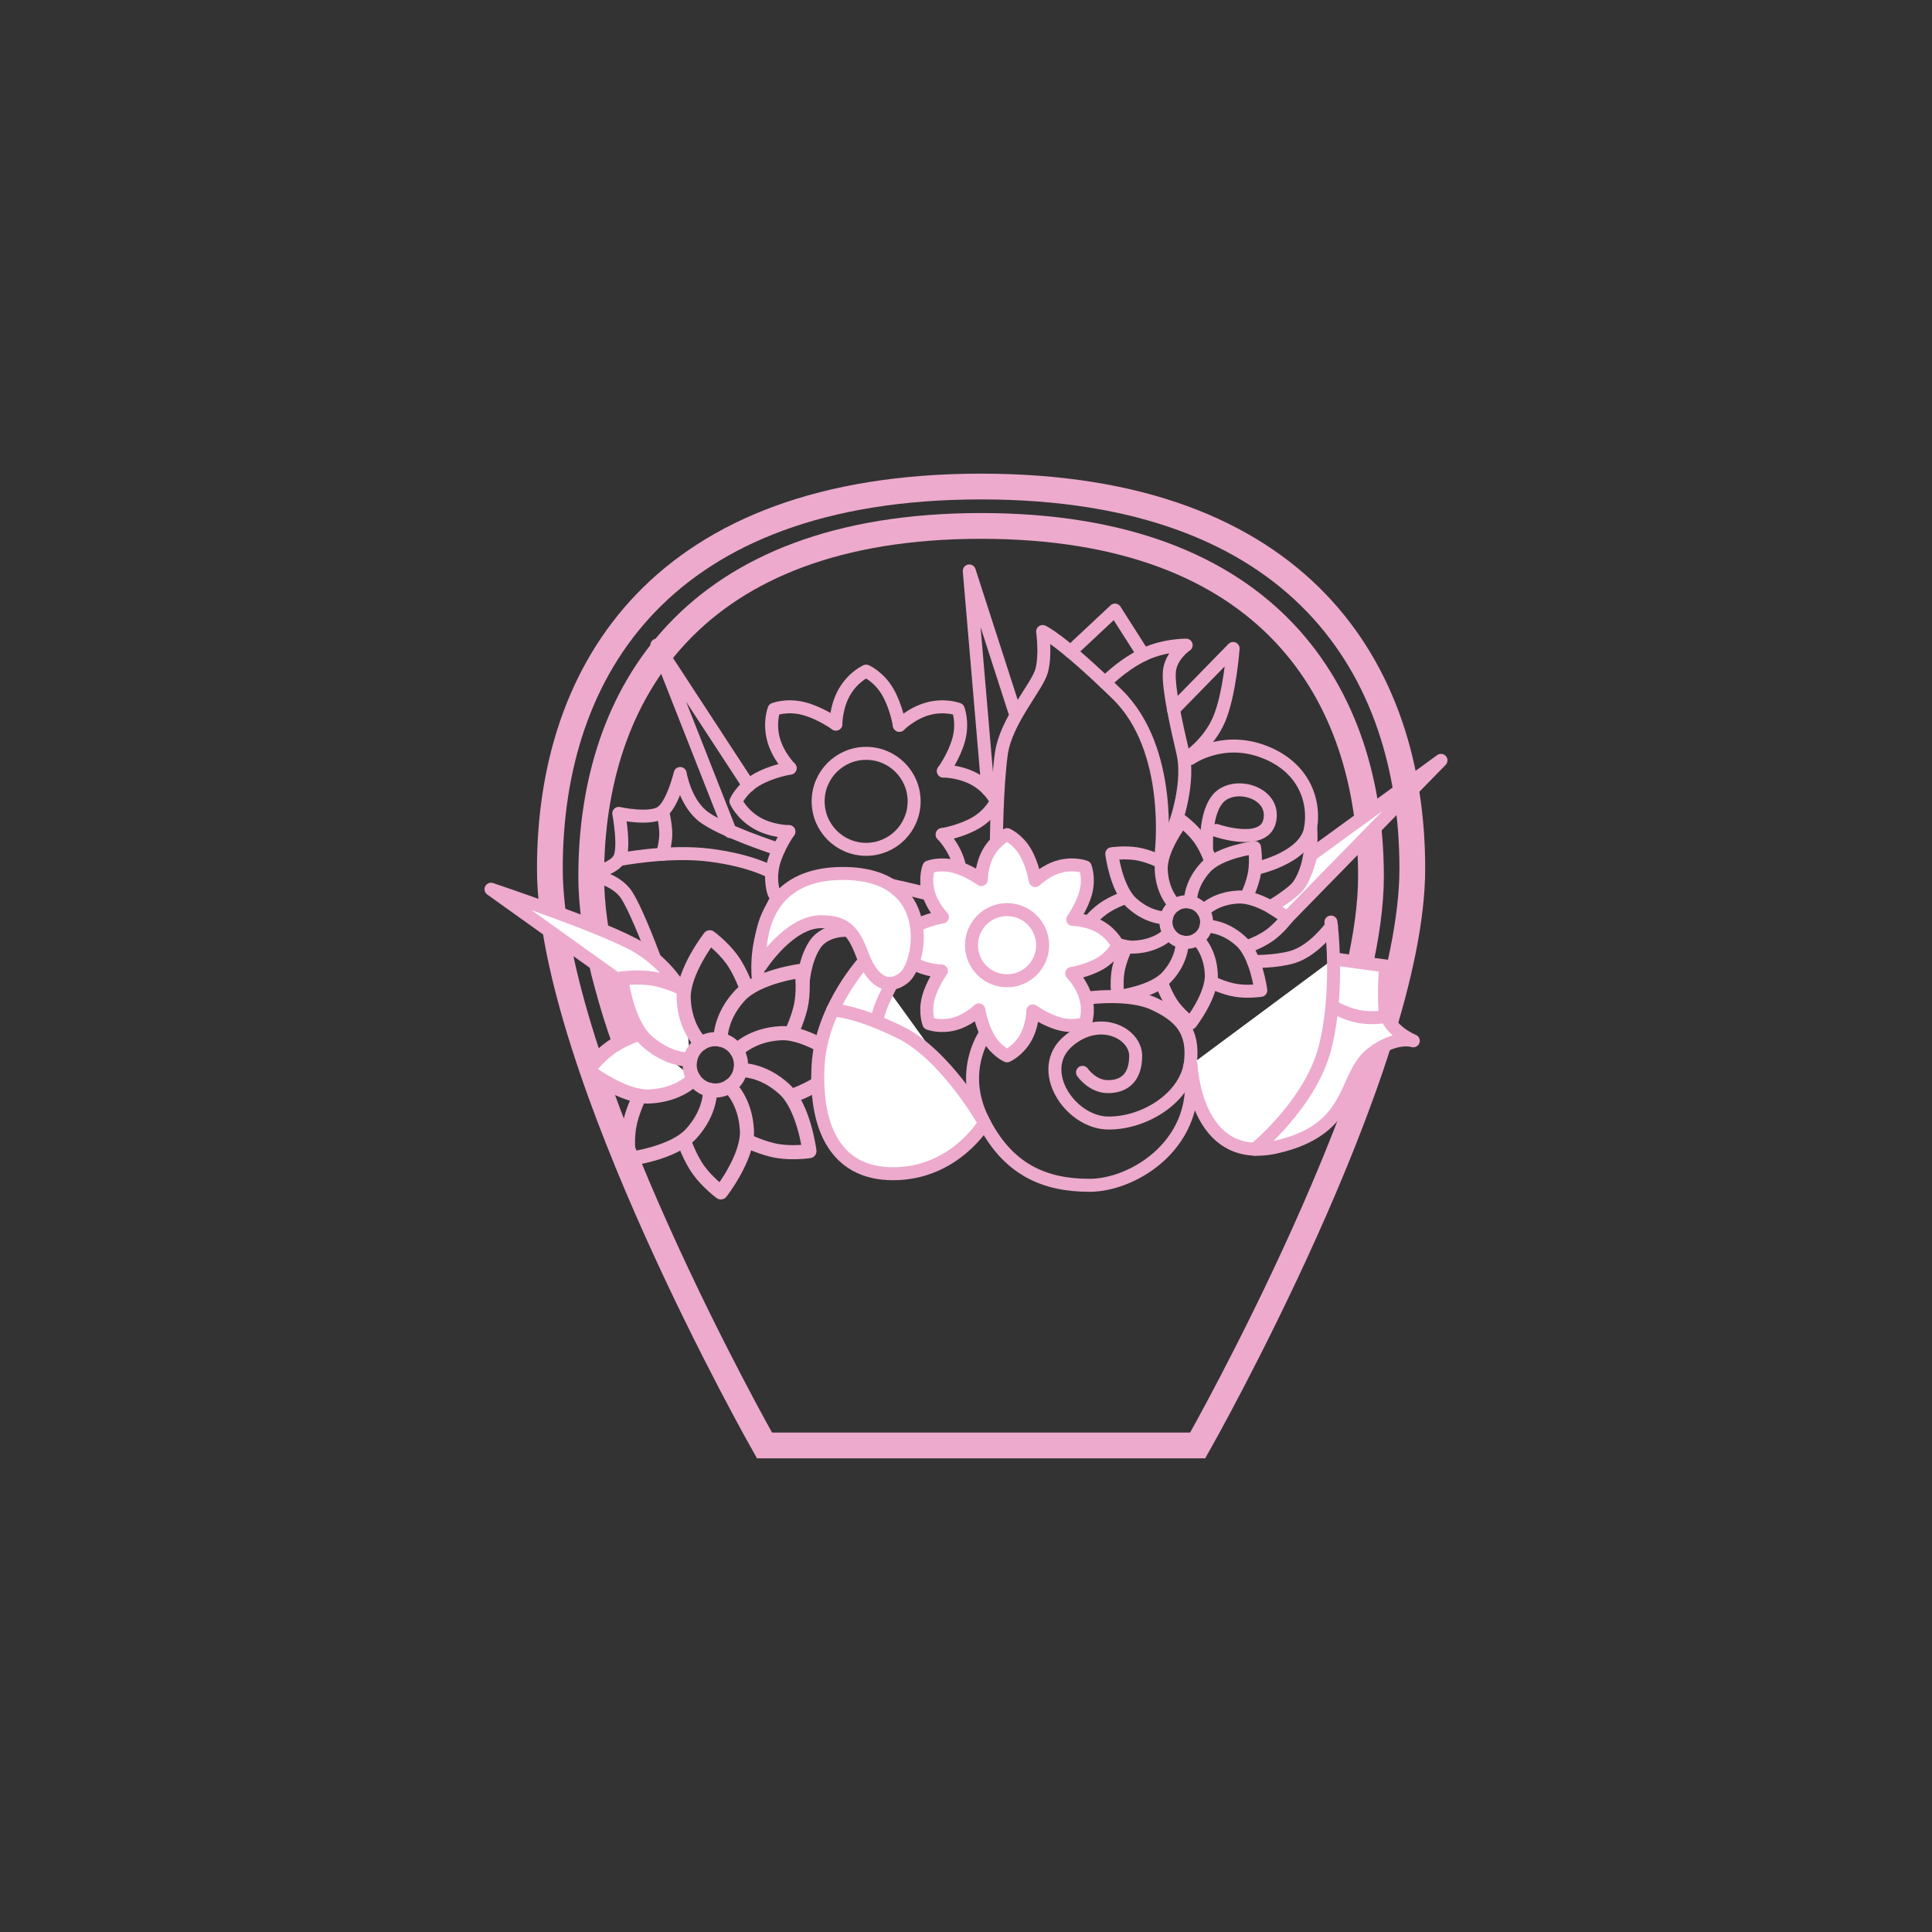 <?xml version="1.0" encoding="UTF-8"?> <!-- Generator: Adobe Illustrator 23.0.1, SVG Export Plug-In . SVG Version: 6.00 Build 0) --> <svg xmlns="http://www.w3.org/2000/svg" xmlns:xlink="http://www.w3.org/1999/xlink" id="Layer_1" x="0px" y="0px" viewBox="0 0 1000 1000" style="enable-background:new 0 0 1000 1000;" xml:space="preserve"><rect x="0" y="0" width="1000" height="1000" fill="#333333" stroke="none"/> <style type="text/css"> .st0{fill:none;stroke:#ED1C24;stroke-width:4;stroke-linecap:round;stroke-miterlimit:10;} .st1{fill:none;stroke:#ED1C24;stroke-linecap:round;stroke-miterlimit:10;} .st2{fill:#ED1C24;} .st3{fill:none;stroke:#ED1C24;stroke-miterlimit:10;} .st4{fill:none;stroke:#EDAACC;stroke-width:13.334;stroke-linecap:round;stroke-miterlimit:10;} .st5{fill:#EDAACC;} .st6{fill:#F1F2F2;} .st7{fill:none;stroke:#A71E22;stroke-width:13.334;stroke-linecap:round;stroke-miterlimit:10;} .st8{fill:#A71E22;} .st9{fill:none;stroke:#ED1C24;stroke-width:0.515;stroke-miterlimit:10;} .st10{fill:none;stroke:#ED1C24;stroke-width:0.542;stroke-miterlimit:10;} .st11{fill:none;stroke:#ED1C24;stroke-width:0.584;stroke-miterlimit:10;} .st12{fill:none;stroke:#ED1C24;stroke-width:0.558;stroke-miterlimit:10;} .st13{fill:none;stroke:#ED1C24;stroke-width:0.519;stroke-miterlimit:10;} .st14{fill:none;stroke:#ED1C24;stroke-width:0.626;stroke-miterlimit:10;} .st15{fill:none;stroke:#ED1C24;stroke-width:1.015;stroke-miterlimit:10;} .st16{fill:none;stroke:#ED1C24;stroke-width:3;stroke-linecap:round;stroke-miterlimit:10;} .st17{fill:none;stroke:#ED1C24;stroke-width:3.017;stroke-linecap:round;stroke-miterlimit:10;} .st18{fill:none;stroke:#ED1C24;stroke-width:3.121;stroke-linecap:round;stroke-linejoin:round;stroke-miterlimit:10;} .st19{fill:none;stroke:#ED1C24;stroke-width:1.012;stroke-linecap:round;stroke-miterlimit:10;} .st20{fill:none;stroke:#ED1C24;stroke-width:1.355;stroke-linecap:round;stroke-miterlimit:10;} .st21{fill:none;stroke:#ED1C24;stroke-width:0.916;stroke-linecap:round;stroke-miterlimit:10;} .st22{fill:none;stroke:#ED1C24;stroke-width:1.25;stroke-linecap:round;stroke-miterlimit:10;} .st23{fill:none;stroke:#ED1C24;stroke-width:1.214;stroke-linecap:round;stroke-miterlimit:10;} .st24{fill:none;stroke:#ED1C24;stroke-width:1.264;stroke-linecap:round;stroke-miterlimit:10;} .st25{fill:none;stroke:#ED1C24;stroke-width:1.55;stroke-linecap:round;stroke-miterlimit:10;} .st26{fill:none;stroke:#A71E22;stroke-linecap:round;stroke-miterlimit:10;} .st27{fill:#FFFFFF;stroke:#A71E22;stroke-width:0.86;stroke-linecap:round;stroke-linejoin:round;stroke-miterlimit:10;} .st28{fill:#FFFFFF;stroke:#A71E22;stroke-width:0.934;stroke-linecap:round;stroke-linejoin:round;stroke-miterlimit:10;} .st29{fill:none;stroke:#A71E22;stroke-width:0.934;stroke-linecap:round;stroke-linejoin:round;stroke-miterlimit:10;} .st30{fill:none;stroke:#A71E22;stroke-width:0.86;stroke-linecap:round;stroke-linejoin:round;stroke-miterlimit:10;} .st31{fill:#F1F2F2;stroke:#A71E22;stroke-width:6.721;stroke-linecap:round;stroke-linejoin:round;stroke-miterlimit:10;} .st32{fill:#F1F2F2;stroke:#A71E22;stroke-width:7.302;stroke-linecap:round;stroke-linejoin:round;stroke-miterlimit:10;} .st33{fill:none;stroke:#A71E22;stroke-width:7.302;stroke-linecap:round;stroke-linejoin:round;stroke-miterlimit:10;} .st34{fill:none;stroke:#A71E22;stroke-width:6.721;stroke-linecap:round;stroke-linejoin:round;stroke-miterlimit:10;} .st35{fill:#FFFFFF;stroke:#EDAACC;stroke-width:6.721;stroke-linecap:round;stroke-linejoin:round;stroke-miterlimit:10;} .st36{fill:#FFFFFF;stroke:#EDAACC;stroke-width:7.302;stroke-linecap:round;stroke-linejoin:round;stroke-miterlimit:10;} .st37{fill:none;stroke:#EDAACC;stroke-width:7.302;stroke-linecap:round;stroke-linejoin:round;stroke-miterlimit:10;} .st38{fill:none;stroke:#EDAACC;stroke-width:6.721;stroke-linecap:round;stroke-linejoin:round;stroke-miterlimit:10;} </style> <g> <path class="st4" d="M703.13,502.73c4.07-17.73,6.48-34.4,6.48-49.03c0-94.48-52.52-181.48-201.8-181.48 c-149.28,0-201.8,87-201.8,181.48c0,14.63,2.41,31.3,6.48,49.03l1.63,6.16c2.81,10.63,6.09,21.13,9.84,31.46l3.01,8.31"></path> <path class="st4" d="M619.92,748.17c0,0,111.09-195.68,111.09-298.62s-58.09-197.72-223.2-197.72s-223.2,94.78-223.2,197.72 S395.7,748.17,395.7,748.17H619.92z"></path> <g> <path class="st35" d="M352.06,511.67c0,0-6.66-12.14-21.4-21.28c-15.93-9.88-76.51-30.13-76.51-30.13l77.49,55.4"></path> <path class="st36" d="M330.94,534.94c0,0-8.81,2.94-15.27,7.63c-6.46,4.7-11.45,11.45-11.45,11.45s18.1,14.11,31.91,13.51 c15.56-0.69,23-9.1,23-9.1"></path> <path class="st36" d="M353.92,511.9c0,0-8.3-4.15-16.19-5.4s-16.19,0-16.19,0s2.82,22.78,13.01,32.11 c11.49,10.52,22.7,9.83,22.7,9.83"></path> <path class="st37" d="M330.99,567.49c0,0-4.15,8.3-5.4,16.19s0,16.19,0,16.19s22.78-2.82,32.11-13.01 c10.52-11.49,9.83-22.7,9.83-22.7"></path> <path class="st37" d="M354.03,590.47c0,0,2.94,8.81,7.63,15.27s11.45,11.45,11.45,11.45s14.11-18.1,13.51-31.91 c-0.69-15.56-9.1-23-9.1-23"></path> <path class="st37" d="M386.58,590.42c0,0,8.3,4.15,16.19,5.4c7.89,1.25,16.19,0,16.19,0s-2.82-22.78-13.01-32.11 c-11.49-10.52-22.7-9.83-22.7-9.83"></path> <path class="st37" d="M409.55,567.37c0,0,8.81-2.94,15.27-7.63c6.46-4.7,11.45-11.45,11.45-11.45s-18.1-14.11-31.91-13.51 c-15.56,0.69-23,9.1-23,9.1"></path> <path class="st37" d="M409.51,534.83c0,0,4.15-8.3,5.4-16.19s0-16.19,0-16.19s-22.78,2.82-32.11,13.01 c-10.52,11.49-9.83,22.7-9.83,22.7"></path> <path class="st37" d="M386.46,511.85c0,0-2.94-8.81-7.63-15.27c-4.7-6.46-11.45-11.45-11.45-11.45s-14.11,18.1-13.51,31.91 c0.69,15.56,9.1,23,9.1,23"></path> <circle class="st37" cx="370.25" cy="551.16" r="13.29"></circle> <g> <path class="st38" d="M601.09,446.18c0,0-6.57-3.29-12.82-4.27c-6.25-0.99-12.82,0-12.82,0s2.23,18.03,10.3,25.42 c9.09,8.33,17.97,7.78,17.97,7.78"></path> <path class="st38" d="M582.9,464.42c0,0-6.97,2.32-12.09,6.04c-5.11,3.72-9.07,9.07-9.07,9.07s14.33,11.17,25.26,10.69 c12.32-0.54,18.21-7.21,18.21-7.21"></path> <path class="st38" d="M582.93,490.19c0,0-3.29,6.57-4.27,12.82s0,12.82,0,12.82s18.03-2.23,25.42-10.3 c8.33-9.09,7.78-17.97,7.78-17.97"></path> <path class="st38" d="M601.18,508.38c0,0,2.32,6.97,6.04,12.09c3.72,5.11,9.07,9.07,9.07,9.07s11.17-14.33,10.69-25.26 c-0.54-12.32-7.21-18.21-7.21-18.21"></path> <path class="st38" d="M626.94,508.34c0,0,6.57,3.29,12.82,4.27c6.25,0.99,12.82,0,12.82,0s-2.23-18.03-10.3-25.42 c-9.09-8.33-17.97-7.78-17.97-7.78"></path> <path class="st38" d="M645.13,490.1c0,0,6.97-2.32,12.09-6.04c5.11-3.72,9.07-9.07,9.07-9.07s-14.33-11.17-25.26-10.69 c-12.32,0.54-18.21,7.21-18.21,7.21"></path> <path class="st38" d="M645.1,464.33c0,0,3.29-6.57,4.27-12.82c0.99-6.25,0-12.82,0-12.82s-18.03,2.23-25.42,10.3 c-8.33,9.09-7.78,17.97-7.78,17.97"></path> <path class="st38" d="M626.85,446.14c0,0-2.32-6.97-6.04-12.09c-3.72-5.11-9.07-9.07-9.07-9.07s-11.17,14.33-10.69,25.26 c0.54,12.32,7.21,18.21,7.21,18.21"></path> <circle class="st38" cx="614.02" cy="477.26" r="10.52"></circle> </g> <g> <circle class="st38" cx="448.31" cy="414.77" r="24.84"></circle> <path class="st38" d="M465.51,375.4c0,0-1.54-9.66-6.09-17.41c-4.54-7.74-11.11-10.62-11.11-10.62s-6.57,2.88-11.11,10.62 c-4.55,7.75-4.56,16.78-4.56,16.78"></path> <path class="st38" d="M432.63,374.77c0,0-7.92-5.74-16.62-8.01c-8.69-2.26-15.36,0.35-15.36,0.35s-2.61,6.68-0.35,15.36 c2.26,8.69,8.64,15.09,8.64,15.09"></path> <path class="st38" d="M408.94,397.57c0,0-9.66,1.54-17.41,6.09c-7.74,4.54-10.62,11.11-10.62,11.11s2.88,6.57,10.62,11.11 c7.75,4.55,16.78,4.56,16.78,4.56"></path> <path class="st38" d="M408.31,430.44c0,0-5.74,7.92-8.01,16.62c-2.26,8.69,0.35,15.36,0.35,15.36s6.68,2.61,15.36,0.35 c8.69-2.26,16.62-8.01,16.62-8.01"></path> <path class="st38" d="M431.11,454.14c0,0,1.54,9.66,6.09,17.41c4.54,7.74,11.11,10.62,11.11,10.62s6.57-2.88,11.11-10.62 c4.55-7.75,2.14-13.26,2.14-13.26"></path> <path class="st38" d="M461.56,458.29c0,0,10.35,2.22,19.04,4.48c8.69,2.26,15.36-0.35,15.36-0.35s2.61-6.68,0.35-15.36 c-2.26-8.69-8.64-15.09-8.64-15.09"></path> <path class="st38" d="M487.67,431.97c0,0,9.66-1.54,17.41-6.09c7.74-4.54,10.62-11.11,10.62-11.11s-2.88-6.57-10.62-11.11 c-7.75-4.55-16.78-4.56-16.78-4.56"></path> <path class="st38" d="M488.31,399.1c0,0,5.74-7.92,8.01-16.62c2.26-8.69-0.35-15.36-0.35-15.36s-6.68-2.61-15.36-0.35 c-8.69,2.26-15.09,8.64-15.09,8.64"></path> </g> <g> <path class="st35" d="M554.7,503.85c0,0,5.42,5.44,7.34,12.82c1.92,7.38-0.3,13.05-0.3,13.05s-5.67,2.22-13.05,0.3 c-7.39-1.92-14.12-6.8-14.12-6.8s-0.01,7.68-3.88,14.26c-3.86,6.58-9.44,9.02-9.44,9.02s-5.58-2.44-9.44-9.02 c-3.86-6.58-5.17-14.79-5.17-14.79s-5.44,5.42-12.82,7.34c-7.38,1.92-13.05-0.3-13.05-0.3s-2.22-5.67-0.3-13.05 c1.92-7.39,6.8-14.12,6.8-14.12s-7.68-0.01-14.26-3.88c-6.58-3.86-9.02-9.44-9.02-9.44s2.44-5.58,9.02-9.44 c6.58-3.86,14.79-5.17,14.79-5.17s-5.42-5.44-7.34-12.82c-1.92-7.38,0.3-13.05,0.3-13.05s5.67-2.22,13.05-0.3 c7.39,1.92,14.12,6.8,14.12,6.8s0.01-7.68,3.88-14.26c3.86-6.58,9.44-9.02,9.44-9.02s5.58,2.44,9.44,9.02 c3.86,6.58,5.17,14.79,5.17,14.79s5.44-5.42,12.82-7.34c7.38-1.92,13.05,0.3,13.05,0.3s2.22,5.67,0.3,13.05 c-1.92,7.39-6.8,14.12-6.8,14.12s7.68,0.01,14.26,3.88c6.58,3.86,9.02,9.44,9.02,9.44s-2.44,5.58-9.02,9.44 C562.91,502.54,554.7,503.85,554.7,503.85z"></path> <circle class="st35" cx="521.25" cy="489.23" r="18.41"></circle> </g> <polyline class="st38" points="511.35,408.67 501.69,295.52 525.13,368.14 "></polyline> <path class="st38" d="M601.04,441.47c0,0,6.58-53.45-22.81-82.11c-29.4-28.66-38.57-32.49-38.57-32.49s1.77,12.21-0.57,20.51 c-2.31,8.17-18.34,25.73-20.76,42.55c-2.42,16.82-2.61,46.1-2.61,46.1"></path> <polyline class="st38" points="554.1,337.31 577.11,315.78 591.84,338.9 "></polyline> <path class="st38" d="M572.01,353.37c0,0,7.58-8.16,18.67-13.9s23.27-5.54,23.27-5.54s-8.36,5.55-8.74,14.34 c-0.38,8.79,3.82,27.7,7.07,41.46c3.25,13.76-2.27,34.59-7.06,43.95"></path> <path class="st38" d="M607.39,367.24l30.87-31.59c0,0-1.72,23.7-7.26,36.69c-5.54,12.99-17.05,20.26-17.05,20.26"></path> <path class="st38" d="M616.16,392.6c0,0,15.79-11.27,36.62-4.01s28.09,24.27,25.61,39.94c-2.48,15.67-28.58,21.02-28.58,21.02"></path> <path class="st38" d="M624.53,438.69c0,0-1.22-21.44,8.45-27.55c9.67-6.12,27.25,0.42,24.19,13.78 c-3.06,13.36-27.52,4.95-27.52,4.95"></path> <path class="st38" d="M678.39,428.53c0,0,1.72,15.35-4.71,27.25c-5.68,10.51-14.66,14.39-14.66,14.39"></path> <path class="st38" d="M648.77,497.66c0,0,11.47,0.22,20.04-2.25c11.3-3.25,20.34-16.01,20.34-16.01"></path> <polyline class="st38" points="387.47,406.58 339.99,333.93 377.99,430.44 "></polyline> <path class="st38" d="M338.91,496.43c0,0-8.45-23.18-14.31-32.74c-5.86-9.56-20.38-11.09-20.38-11.09s12.49-2.29,16.05-7.64 c3.57-5.35,0-23.95,0-23.95s17.07,3.82,22.68-1.02c5.61-4.84,9.11-19.62,9.11-19.62s2.23,14.01,11.21,21.66 c8.98,7.64,39.78,17.58,39.78,17.58"></path> <path class="st38" d="M320.27,444.96c0,0,25.73-5.1,47.39-2.29c21.66,2.8,31.86,8.9,31.86,8.9"></path> <path class="st38" d="M342.95,419.99c0,0,1.73,6.72,1.66,11.98c-0.07,4.49-1.66,10.21-1.66,10.21"></path> <path class="st38" d="M403.05,463.09c0,0-4.62,7.73-8.12,19.07c-4.23,13.7-2.21,26.49-2.21,26.49"></path> <path class="st38" d="M510.31,534.59c0,0-14.42,19.49-1.61,45.1c12.8,25.61,31.72,33.82,55.23,33.82s58.9-22.55,51.91-61.76"></path> <path class="st38" d="M562.04,516.67c0,0,22.15-3.2,35.27,2.92c13.12,6.12,20.81,13.6,18.86,30.24 c-2.07,17.67-22.93,31.46-42.3,31.46c-20.16,0-38.38-27.83-20.73-42.58c16.34-13.66,34.68-3.73,34.68,7.8s-6.18,15.93-14.33,15.93 s-13.18-7.39-13.18-7.39"></path> <path class="st35" d="M509.52,581.28c0,0-15.26,26.12-47.07,26.24c-31.35,0.12-40.77-26.27-38.98-56.45 c1.78-30.18,24.84-54.64,24.84-54.64"></path> <path class="st38" d="M508.69,579.69c0,0-19.47-33.7-42.28-45.1c-22.82-11.4-35.37-11.84-35.37-11.84"></path> <path class="st38" d="M461.56,509.05c0,0-3.31,6.24-5.1,10.57c-1.78,4.33-2.8,9.17-2.8,9.17"></path> <path class="st38" d="M441.16,481.65c0,0-13.39-1.87-19.48,7.46c-5.99,9.2-6.23,22.62-6.23,22.62"></path> <path class="st35" d="M393.64,500c0,0-6.31-47.9,42.61-47.9s40.77,46.88,31.59,54.02c-9.17,7.13-16.82,0.51-21.4-11.72 c-4.59-12.23-8.72-17.33-21.46-17.33C408.37,477.07,393.64,500,393.64,500z"></path> <path class="st35" d="M666.29,474.99l79.56-81.43l-67.25,48.92c0,0-2.69,11.04-6.42,15.81s-14.65,11.05-14.65,11.05L666.29,474.99 z"></path> <path class="st35" d="M690.27,496.3l26.98,3.7c0,0-1.02,9.68-0.51,21.4c0.51,11.72,14.78,17.33,14.78,17.33s-8.6-2.99-20.89,6.12 c-16.02,11.87-8.66,39.75-50.45,48.92s-43.7-42.72-43.7-42.72"></path> <path class="st38" d="M649.45,594.84c0,0,28.88-23.31,36.39-52.61c7.64-29.81,3.06-64.97,3.06-64.97"></path> <path class="st38" d="M717.72,526.04c0,0-7.22,1.58-14.87,0c-7.64-1.58-13.41-5.4-13.41-5.4"></path> </g> </g> </svg> 